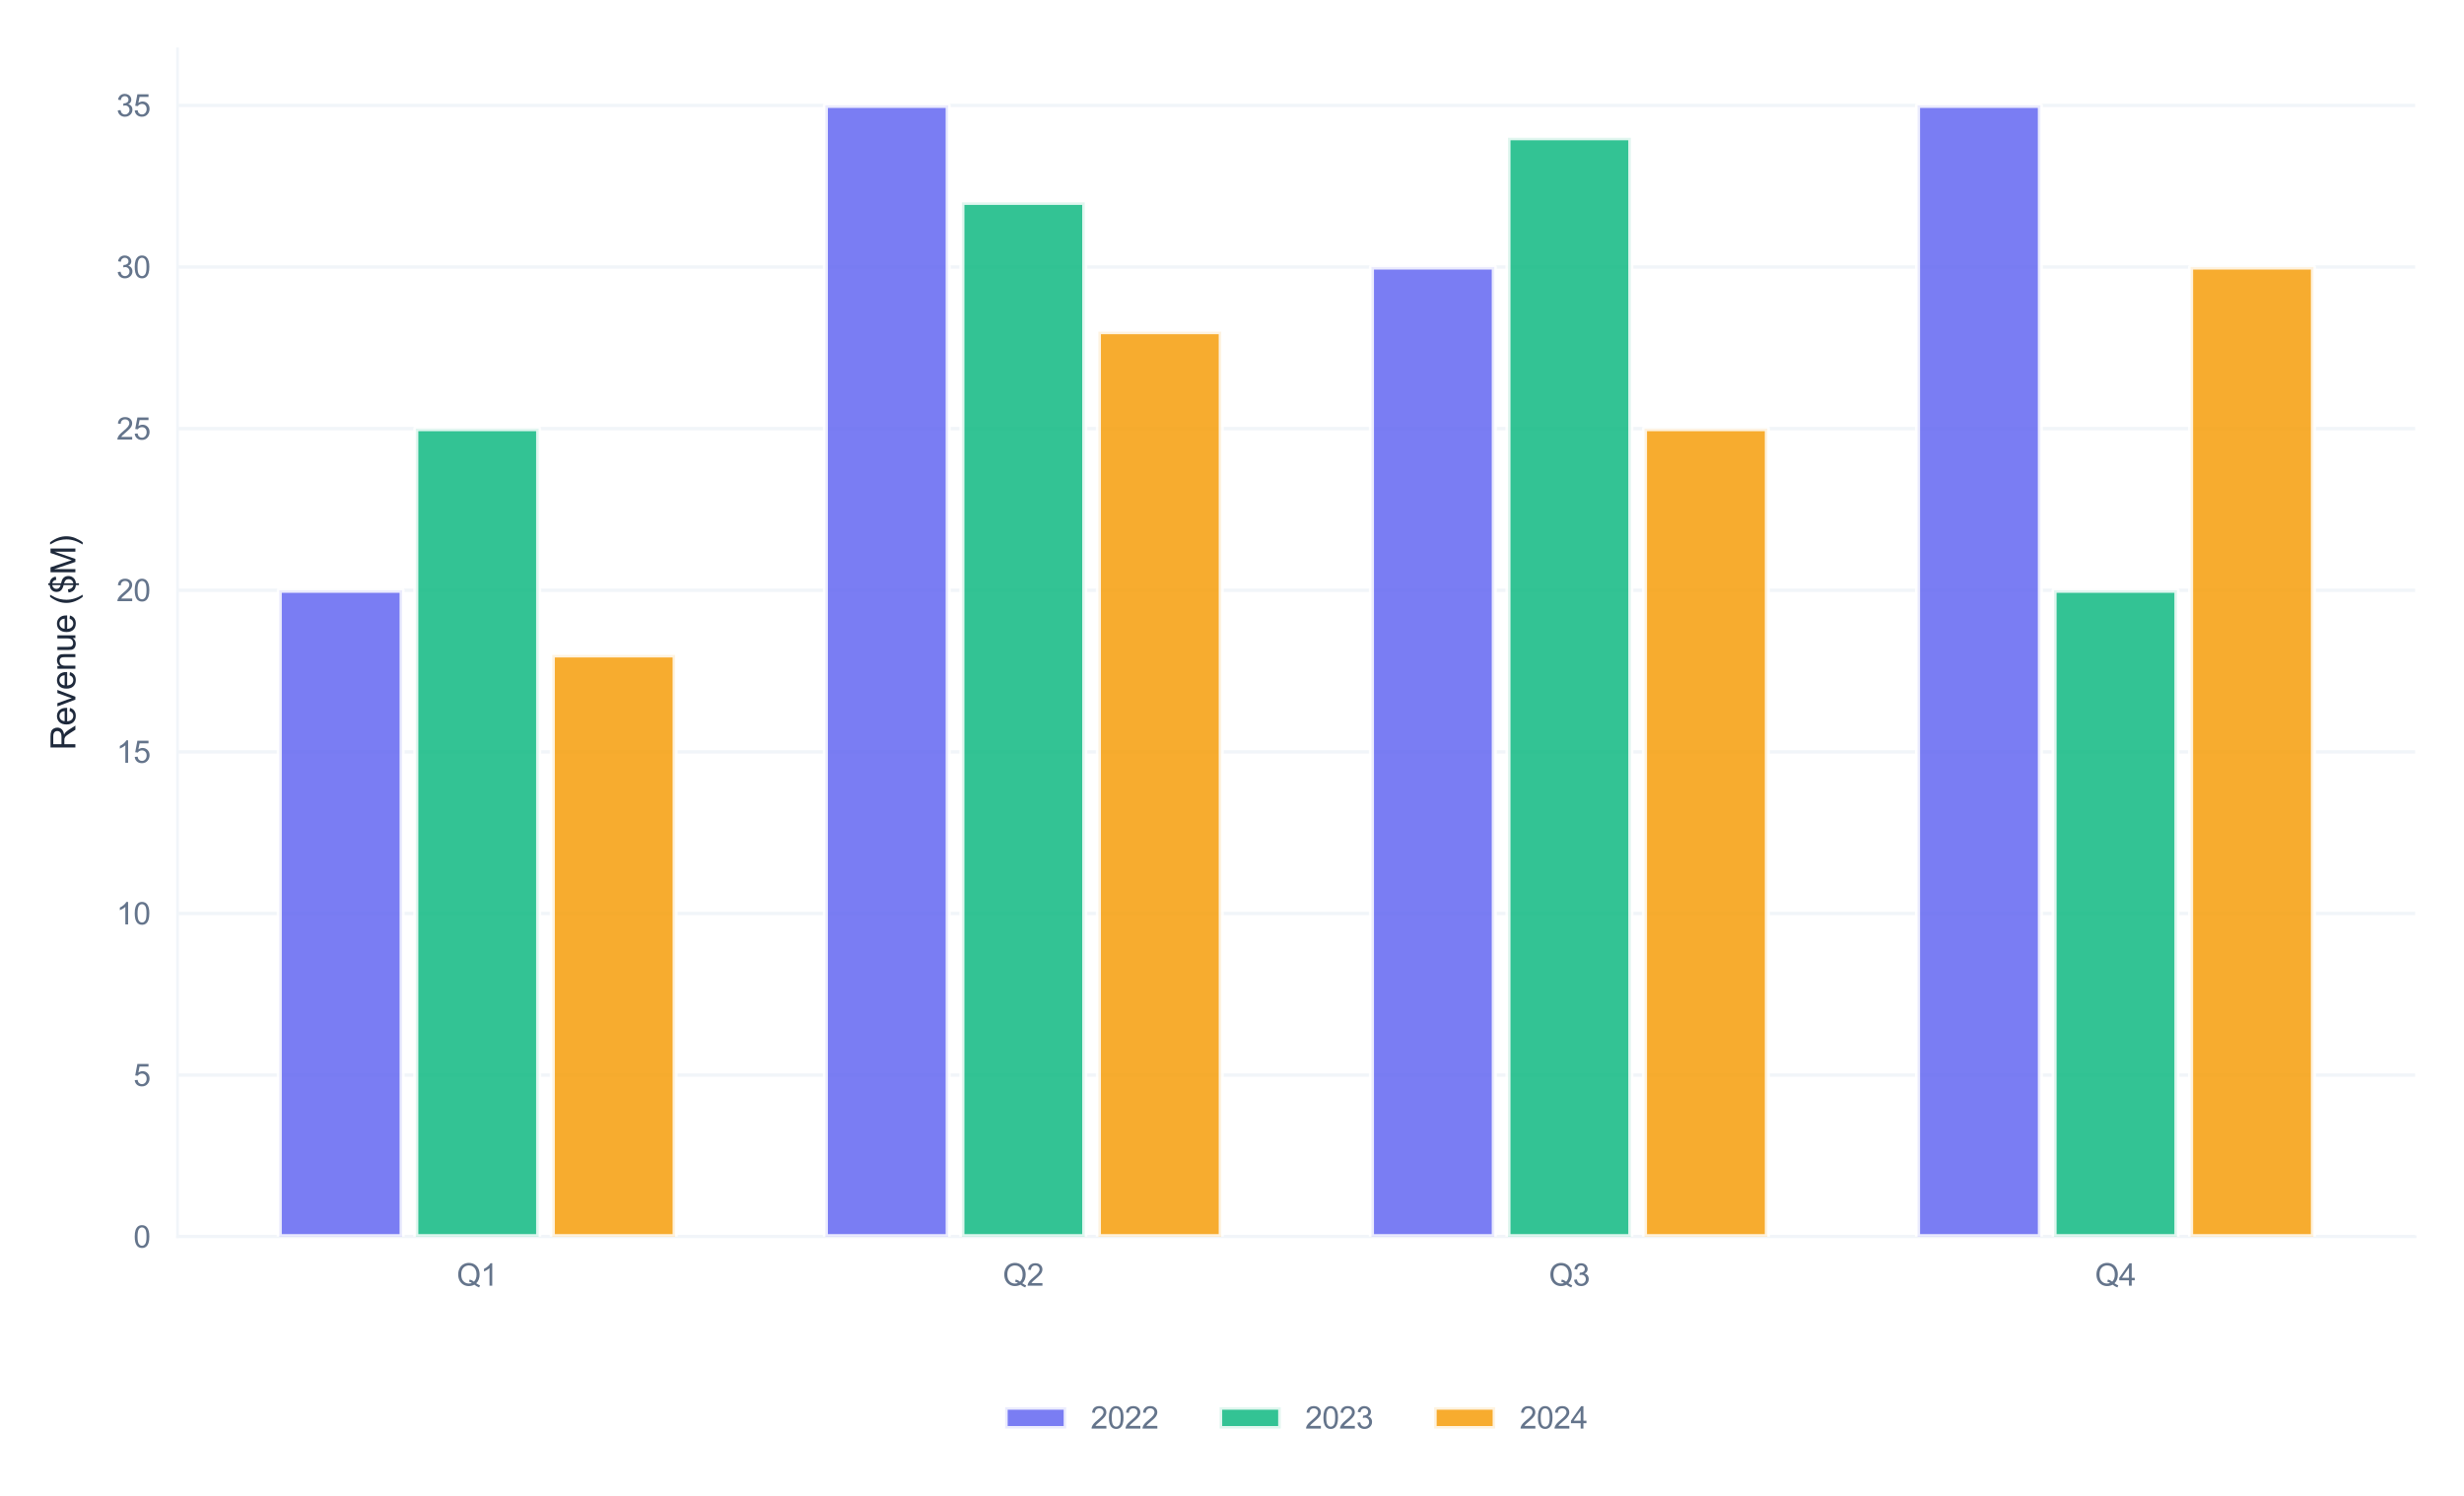 <?xml version="1.0" encoding="utf-8" standalone="no"?>
<!DOCTYPE svg PUBLIC "-//W3C//DTD SVG 1.1//EN"
  "http://www.w3.org/Graphics/SVG/1.1/DTD/svg11.dtd">
<svg xmlns:xlink="http://www.w3.org/1999/xlink" viewBox="0 0 726.252 440.891" xmlns="http://www.w3.org/2000/svg" version="1.1">
 <defs>
  <style type="text/css">*{stroke-linejoin: round; stroke-linecap: butt}</style>
 </defs>
 <g id="figure_1">
  <g id="patch_1">
   <path d="M 0 440.891 
L 726.252 440.891 
L 726.252 0 
L 0 0 
z
" style="fill: #ffffff"/>
  </g>
  <g id="axes_1">
   <g id="patch_2">
    <path d="M 52.332 364.543 
L 711.852 364.543 
L 711.852 14.4 
L 52.332 14.4 
z
" style="fill: #ffffff"/>
   </g>
   <g id="matplotlib.axis_1">
    <g id="xtick_1">
     <g id="line2d_1">
      <path d="M 140.657 364.543 
L 140.657 14.4 
" clip-path="url(#p5c48377dc7)" style="fill: none; stroke: #ffffff; stroke-width: 0.8; stroke-linecap: round"/>
     </g>
     <g id="text_1">
      <!-- Q1 -->
      <g style="fill: #64748b" transform="translate(134.654 378.985) scale(0.09 -0.09)">
       <defs>
        <path id="ArialMT-51" d="M 3966 491 
Q 4388 200 4744 66 
L 4566 -356 
Q 4072 -178 3581 206 
Q 3072 -78 2456 -78 
Q 1834 -78 1328 222 
Q 822 522 548 1065 
Q 275 1609 275 2291 
Q 275 2969 550 3525 
Q 825 4081 1333 4372 
Q 1841 4663 2469 4663 
Q 3103 4663 3612 4361 
Q 4122 4059 4389 3517 
Q 4656 2975 4656 2294 
Q 4656 1728 4484 1276 
Q 4313 825 3966 491 
z
M 2631 1266 
Q 3156 1119 3497 828 
Q 4031 1316 4031 2294 
Q 4031 2850 3842 3265 
Q 3653 3681 3289 3911 
Q 2925 4141 2472 4141 
Q 1794 4141 1347 3677 
Q 900 3213 900 2291 
Q 900 1397 1342 919 
Q 1784 441 2472 441 
Q 2797 441 3084 563 
Q 2800 747 2484 825 
L 2631 1266 
z
" transform="scale(0.016)"/>
        <path id="ArialMT-31" d="M 2384 0 
L 1822 0 
L 1822 3584 
Q 1619 3391 1289 3197 
Q 959 3003 697 2906 
L 697 3450 
Q 1169 3672 1522 3987 
Q 1875 4303 2022 4600 
L 2384 4600 
L 2384 0 
z
" transform="scale(0.016)"/>
       </defs>
       <use xlink:href="#ArialMT-51"/>
       <use xlink:href="#ArialMT-31" transform="translate(77.783 0)"/>
      </g>
     </g>
    </g>
    <g id="xtick_2">
     <g id="line2d_2">
      <path d="M 301.613 364.543 
L 301.613 14.4 
" clip-path="url(#p5c48377dc7)" style="fill: none; stroke: #ffffff; stroke-width: 0.8; stroke-linecap: round"/>
     </g>
     <g id="text_2">
      <!-- Q2 -->
      <g style="fill: #64748b" transform="translate(295.611 378.985) scale(0.09 -0.09)">
       <defs>
        <path id="ArialMT-32" d="M 3222 541 
L 3222 0 
L 194 0 
Q 188 203 259 391 
Q 375 700 629 1000 
Q 884 1300 1366 1694 
Q 2113 2306 2375 2664 
Q 2638 3022 2638 3341 
Q 2638 3675 2398 3904 
Q 2159 4134 1775 4134 
Q 1369 4134 1125 3890 
Q 881 3647 878 3216 
L 300 3275 
Q 359 3922 746 4261 
Q 1134 4600 1788 4600 
Q 2447 4600 2831 4234 
Q 3216 3869 3216 3328 
Q 3216 3053 3103 2787 
Q 2991 2522 2730 2228 
Q 2469 1934 1863 1422 
Q 1356 997 1212 845 
Q 1069 694 975 541 
L 3222 541 
z
" transform="scale(0.016)"/>
       </defs>
       <use xlink:href="#ArialMT-51"/>
       <use xlink:href="#ArialMT-32" transform="translate(77.783 0)"/>
      </g>
     </g>
    </g>
    <g id="xtick_3">
     <g id="line2d_3">
      <path d="M 462.57 364.543 
L 462.57 14.4 
" clip-path="url(#p5c48377dc7)" style="fill: none; stroke: #ffffff; stroke-width: 0.8; stroke-linecap: round"/>
     </g>
     <g id="text_3">
      <!-- Q3 -->
      <g style="fill: #64748b" transform="translate(456.567 378.985) scale(0.09 -0.09)">
       <defs>
        <path id="ArialMT-33" d="M 269 1209 
L 831 1284 
Q 928 806 1161 595 
Q 1394 384 1728 384 
Q 2125 384 2398 659 
Q 2672 934 2672 1341 
Q 2672 1728 2419 1979 
Q 2166 2231 1775 2231 
Q 1616 2231 1378 2169 
L 1441 2663 
Q 1497 2656 1531 2656 
Q 1891 2656 2178 2843 
Q 2466 3031 2466 3422 
Q 2466 3731 2256 3934 
Q 2047 4138 1716 4138 
Q 1388 4138 1169 3931 
Q 950 3725 888 3313 
L 325 3413 
Q 428 3978 793 4289 
Q 1159 4600 1703 4600 
Q 2078 4600 2393 4439 
Q 2709 4278 2876 4000 
Q 3044 3722 3044 3409 
Q 3044 3113 2884 2869 
Q 2725 2625 2413 2481 
Q 2819 2388 3044 2092 
Q 3269 1797 3269 1353 
Q 3269 753 2831 336 
Q 2394 -81 1725 -81 
Q 1122 -81 723 278 
Q 325 638 269 1209 
z
" transform="scale(0.016)"/>
       </defs>
       <use xlink:href="#ArialMT-51"/>
       <use xlink:href="#ArialMT-33" transform="translate(77.783 0)"/>
      </g>
     </g>
    </g>
    <g id="xtick_4">
     <g id="line2d_4">
      <path d="M 623.527 364.543 
L 623.527 14.4 
" clip-path="url(#p5c48377dc7)" style="fill: none; stroke: #ffffff; stroke-width: 0.8; stroke-linecap: round"/>
     </g>
     <g id="text_4">
      <!-- Q4 -->
      <g style="fill: #64748b" transform="translate(617.524 378.985) scale(0.09 -0.09)">
       <defs>
        <path id="ArialMT-34" d="M 2069 0 
L 2069 1097 
L 81 1097 
L 81 1613 
L 2172 4581 
L 2631 4581 
L 2631 1613 
L 3250 1613 
L 3250 1097 
L 2631 1097 
L 2631 0 
L 2069 0 
z
M 2069 1613 
L 2069 3678 
L 634 1613 
L 2069 1613 
z
" transform="scale(0.016)"/>
       </defs>
       <use xlink:href="#ArialMT-51"/>
       <use xlink:href="#ArialMT-34" transform="translate(77.783 0)"/>
      </g>
     </g>
    </g>
   </g>
   <g id="matplotlib.axis_2">
    <g id="ytick_1">
     <g id="line2d_5">
      <path d="M 52.332 364.543 
L 711.852 364.543 
" clip-path="url(#p5c48377dc7)" style="fill: none; stroke: #f1f5f9; stroke-linecap: round"/>
     </g>
     <g id="text_5">
      <!-- 0 -->
      <g style="fill: #64748b" transform="translate(39.327 367.764) scale(0.09 -0.09)">
       <defs>
        <path id="ArialMT-30" d="M 266 2259 
Q 266 3072 433 3567 
Q 600 4063 929 4331 
Q 1259 4600 1759 4600 
Q 2128 4600 2406 4451 
Q 2684 4303 2865 4023 
Q 3047 3744 3150 3342 
Q 3253 2941 3253 2259 
Q 3253 1453 3087 958 
Q 2922 463 2592 192 
Q 2263 -78 1759 -78 
Q 1097 -78 719 397 
Q 266 969 266 2259 
z
M 844 2259 
Q 844 1131 1108 757 
Q 1372 384 1759 384 
Q 2147 384 2411 759 
Q 2675 1134 2675 2259 
Q 2675 3391 2411 3762 
Q 2147 4134 1753 4134 
Q 1366 4134 1134 3806 
Q 844 3388 844 2259 
z
" transform="scale(0.016)"/>
       </defs>
       <use xlink:href="#ArialMT-30"/>
      </g>
     </g>
    </g>
    <g id="ytick_2">
     <g id="line2d_6">
      <path d="M 52.332 316.905 
L 711.852 316.905 
" clip-path="url(#p5c48377dc7)" style="fill: none; stroke: #f1f5f9; stroke-linecap: round"/>
     </g>
     <g id="text_6">
      <!-- 5 -->
      <g style="fill: #64748b" transform="translate(39.327 320.126) scale(0.09 -0.09)">
       <defs>
        <path id="ArialMT-35" d="M 266 1200 
L 856 1250 
Q 922 819 1161 601 
Q 1400 384 1738 384 
Q 2144 384 2425 690 
Q 2706 997 2706 1503 
Q 2706 1984 2436 2262 
Q 2166 2541 1728 2541 
Q 1456 2541 1237 2417 
Q 1019 2294 894 2097 
L 366 2166 
L 809 4519 
L 3088 4519 
L 3088 3981 
L 1259 3981 
L 1013 2750 
Q 1425 3038 1878 3038 
Q 2478 3038 2890 2622 
Q 3303 2206 3303 1553 
Q 3303 931 2941 478 
Q 2500 -78 1738 -78 
Q 1113 -78 717 272 
Q 322 622 266 1200 
z
" transform="scale(0.016)"/>
       </defs>
       <use xlink:href="#ArialMT-35"/>
      </g>
     </g>
    </g>
    <g id="ytick_3">
     <g id="line2d_7">
      <path d="M 52.332 269.266 
L 711.852 269.266 
" clip-path="url(#p5c48377dc7)" style="fill: none; stroke: #f1f5f9; stroke-linecap: round"/>
     </g>
     <g id="text_7">
      <!-- 10 -->
      <g style="fill: #64748b" transform="translate(34.322 272.487) scale(0.09 -0.09)">
       <use xlink:href="#ArialMT-31"/>
       <use xlink:href="#ArialMT-30" transform="translate(55.615 0)"/>
      </g>
     </g>
    </g>
    <g id="ytick_4">
     <g id="line2d_8">
      <path d="M 52.332 221.628 
L 711.852 221.628 
" clip-path="url(#p5c48377dc7)" style="fill: none; stroke: #f1f5f9; stroke-linecap: round"/>
     </g>
     <g id="text_8">
      <!-- 15 -->
      <g style="fill: #64748b" transform="translate(34.322 224.849) scale(0.09 -0.09)">
       <use xlink:href="#ArialMT-31"/>
       <use xlink:href="#ArialMT-35" transform="translate(55.615 0)"/>
      </g>
     </g>
    </g>
    <g id="ytick_5">
     <g id="line2d_9">
      <path d="M 52.332 173.989 
L 711.852 173.989 
" clip-path="url(#p5c48377dc7)" style="fill: none; stroke: #f1f5f9; stroke-linecap: round"/>
     </g>
     <g id="text_9">
      <!-- 20 -->
      <g style="fill: #64748b" transform="translate(34.322 177.21) scale(0.09 -0.09)">
       <use xlink:href="#ArialMT-32"/>
       <use xlink:href="#ArialMT-30" transform="translate(55.615 0)"/>
      </g>
     </g>
    </g>
    <g id="ytick_6">
     <g id="line2d_10">
      <path d="M 52.332 126.351 
L 711.852 126.351 
" clip-path="url(#p5c48377dc7)" style="fill: none; stroke: #f1f5f9; stroke-linecap: round"/>
     </g>
     <g id="text_10">
      <!-- 25 -->
      <g style="fill: #64748b" transform="translate(34.322 129.572) scale(0.09 -0.09)">
       <use xlink:href="#ArialMT-32"/>
       <use xlink:href="#ArialMT-35" transform="translate(55.615 0)"/>
      </g>
     </g>
    </g>
    <g id="ytick_7">
     <g id="line2d_11">
      <path d="M 52.332 78.712 
L 711.852 78.712 
" clip-path="url(#p5c48377dc7)" style="fill: none; stroke: #f1f5f9; stroke-linecap: round"/>
     </g>
     <g id="text_11">
      <!-- 30 -->
      <g style="fill: #64748b" transform="translate(34.322 81.933) scale(0.09 -0.09)">
       <use xlink:href="#ArialMT-33"/>
       <use xlink:href="#ArialMT-30" transform="translate(55.615 0)"/>
      </g>
     </g>
    </g>
    <g id="ytick_8">
     <g id="line2d_12">
      <path d="M 52.332 31.073 
L 711.852 31.073 
" clip-path="url(#p5c48377dc7)" style="fill: none; stroke: #f1f5f9; stroke-linecap: round"/>
     </g>
     <g id="text_12">
      <!-- 35 -->
      <g style="fill: #64748b" transform="translate(34.322 34.295) scale(0.09 -0.09)">
       <use xlink:href="#ArialMT-33"/>
       <use xlink:href="#ArialMT-35" transform="translate(55.615 0)"/>
      </g>
     </g>
    </g>
    <g id="text_13">
     <!-- Revenue ($M) -->
     <g style="fill: #1e293b" transform="translate(22.217 221.149) rotate(-90) scale(0.1 -0.1)">
      <defs>
       <path id="ArialMT-52" d="M 503 0 
L 503 4581 
L 2534 4581 
Q 3147 4581 3465 4457 
Q 3784 4334 3975 4021 
Q 4166 3709 4166 3331 
Q 4166 2844 3850 2509 
Q 3534 2175 2875 2084 
Q 3116 1969 3241 1856 
Q 3506 1613 3744 1247 
L 4541 0 
L 3778 0 
L 3172 953 
Q 2906 1366 2734 1584 
Q 2563 1803 2427 1890 
Q 2291 1978 2150 2013 
Q 2047 2034 1813 2034 
L 1109 2034 
L 1109 0 
L 503 0 
z
M 1109 2559 
L 2413 2559 
Q 2828 2559 3062 2645 
Q 3297 2731 3419 2920 
Q 3541 3109 3541 3331 
Q 3541 3656 3305 3865 
Q 3069 4075 2559 4075 
L 1109 4075 
L 1109 2559 
z
" transform="scale(0.016)"/>
       <path id="ArialMT-65" d="M 2694 1069 
L 3275 997 
Q 3138 488 2766 206 
Q 2394 -75 1816 -75 
Q 1088 -75 661 373 
Q 234 822 234 1631 
Q 234 2469 665 2931 
Q 1097 3394 1784 3394 
Q 2450 3394 2872 2941 
Q 3294 2488 3294 1666 
Q 3294 1616 3291 1516 
L 816 1516 
Q 847 969 1125 678 
Q 1403 388 1819 388 
Q 2128 388 2347 550 
Q 2566 713 2694 1069 
z
M 847 1978 
L 2700 1978 
Q 2663 2397 2488 2606 
Q 2219 2931 1791 2931 
Q 1403 2931 1139 2672 
Q 875 2413 847 1978 
z
" transform="scale(0.016)"/>
       <path id="ArialMT-76" d="M 1344 0 
L 81 3319 
L 675 3319 
L 1388 1331 
Q 1503 1009 1600 663 
Q 1675 925 1809 1294 
L 2547 3319 
L 3125 3319 
L 1869 0 
L 1344 0 
z
" transform="scale(0.016)"/>
       <path id="ArialMT-6e" d="M 422 0 
L 422 3319 
L 928 3319 
L 928 2847 
Q 1294 3394 1984 3394 
Q 2284 3394 2536 3286 
Q 2788 3178 2913 3003 
Q 3038 2828 3088 2588 
Q 3119 2431 3119 2041 
L 3119 0 
L 2556 0 
L 2556 2019 
Q 2556 2363 2490 2533 
Q 2425 2703 2258 2804 
Q 2091 2906 1866 2906 
Q 1506 2906 1245 2678 
Q 984 2450 984 1813 
L 984 0 
L 422 0 
z
" transform="scale(0.016)"/>
       <path id="ArialMT-75" d="M 2597 0 
L 2597 488 
Q 2209 -75 1544 -75 
Q 1250 -75 995 37 
Q 741 150 617 320 
Q 494 491 444 738 
Q 409 903 409 1263 
L 409 3319 
L 972 3319 
L 972 1478 
Q 972 1038 1006 884 
Q 1059 663 1231 536 
Q 1403 409 1656 409 
Q 1909 409 2131 539 
Q 2353 669 2445 892 
Q 2538 1116 2538 1541 
L 2538 3319 
L 3100 3319 
L 3100 0 
L 2597 0 
z
" transform="scale(0.016)"/>
       <path id="ArialMT-20" transform="scale(0.016)"/>
       <path id="ArialMT-28" d="M 1497 -1347 
Q 1031 -759 709 28 
Q 388 816 388 1659 
Q 388 2403 628 3084 
Q 909 3875 1497 4659 
L 1900 4659 
Q 1522 4009 1400 3731 
Q 1209 3300 1100 2831 
Q 966 2247 966 1656 
Q 966 153 1900 -1347 
L 1497 -1347 
z
" transform="scale(0.016)"/>
       <path id="ArialMT-24" d="M 1594 -659 
L 1594 -97 
Q 1172 -44 908 92 
Q 644 228 451 531 
Q 259 834 228 1272 
L 794 1378 
Q 859 925 1025 713 
Q 1263 413 1594 378 
L 1594 2169 
Q 1247 2234 884 2438 
Q 616 2588 470 2853 
Q 325 3119 325 3456 
Q 325 4056 750 4428 
Q 1034 4678 1594 4734 
L 1594 5003 
L 1925 5003 
L 1925 4734 
Q 2416 4688 2703 4447 
Q 3072 4141 3147 3606 
L 2566 3519 
Q 2516 3850 2358 4026 
Q 2200 4203 1925 4259 
L 1925 2638 
Q 2350 2531 2488 2472 
Q 2750 2356 2915 2190 
Q 3081 2025 3170 1797 
Q 3259 1569 3259 1303 
Q 3259 719 2887 328 
Q 2516 -63 1925 -91 
L 1925 -659 
L 1594 -659 
z
M 1594 4266 
Q 1266 4216 1077 4003 
Q 888 3791 888 3500 
Q 888 3213 1048 3019 
Q 1209 2825 1594 2709 
L 1594 4266 
z
M 1925 378 
Q 2253 419 2467 662 
Q 2681 906 2681 1266 
Q 2681 1572 2529 1758 
Q 2378 1944 1925 2091 
L 1925 378 
z
" transform="scale(0.016)"/>
       <path id="ArialMT-4d" d="M 475 0 
L 475 4581 
L 1388 4581 
L 2472 1338 
Q 2622 884 2691 659 
Q 2769 909 2934 1394 
L 4031 4581 
L 4847 4581 
L 4847 0 
L 4263 0 
L 4263 3834 
L 2931 0 
L 2384 0 
L 1059 3900 
L 1059 0 
L 475 0 
z
" transform="scale(0.016)"/>
       <path id="ArialMT-29" d="M 791 -1347 
L 388 -1347 
Q 1322 153 1322 1656 
Q 1322 2244 1188 2822 
Q 1081 3291 891 3722 
Q 769 4003 388 4659 
L 791 4659 
Q 1378 3875 1659 3084 
Q 1900 2403 1900 1659 
Q 1900 816 1576 28 
Q 1253 -759 791 -1347 
z
" transform="scale(0.016)"/>
      </defs>
      <use xlink:href="#ArialMT-52"/>
      <use xlink:href="#ArialMT-65" transform="translate(72.217 0)"/>
      <use xlink:href="#ArialMT-76" transform="translate(127.832 0)"/>
      <use xlink:href="#ArialMT-65" transform="translate(177.832 0)"/>
      <use xlink:href="#ArialMT-6e" transform="translate(233.447 0)"/>
      <use xlink:href="#ArialMT-75" transform="translate(289.062 0)"/>
      <use xlink:href="#ArialMT-65" transform="translate(344.678 0)"/>
      <use xlink:href="#ArialMT-20" transform="translate(400.293 0)"/>
      <use xlink:href="#ArialMT-28" transform="translate(428.076 0)"/>
      <use xlink:href="#ArialMT-24" transform="translate(461.377 0)"/>
      <use xlink:href="#ArialMT-4d" transform="translate(516.992 0)"/>
      <use xlink:href="#ArialMT-29" transform="translate(600.293 0)"/>
     </g>
    </g>
   </g>
   <g id="patch_3">
    <path d="M 52.332 364.543 
L 52.332 14.4 
" style="fill: none; stroke: #f1f5f9; stroke-width: 0.8; stroke-linejoin: miter; stroke-linecap: square"/>
   </g>
   <g id="patch_4">
    <path d="M 52.332 364.543 
L 711.852 364.543 
" style="fill: none; stroke: #f1f5f9; stroke-width: 0.8; stroke-linejoin: miter; stroke-linecap: square"/>
   </g>
   <g id="patch_5">
    <path d="M 82.31 364.543 
L 118.525 364.543 
L 118.525 173.989 
L 82.31 173.989 
z
" clip-path="url(#p5c48377dc7)" style="fill: #6366f1; opacity: 0.85; stroke: #ffffff; stroke-width: 1.5; stroke-linejoin: miter"/>
   </g>
   <g id="patch_6">
    <path d="M 243.266 364.543 
L 279.482 364.543 
L 279.482 31.073 
L 243.266 31.073 
z
" clip-path="url(#p5c48377dc7)" style="fill: #6366f1; opacity: 0.85; stroke: #ffffff; stroke-width: 1.5; stroke-linejoin: miter"/>
   </g>
   <g id="patch_7">
    <path d="M 404.223 364.543 
L 440.438 364.543 
L 440.438 78.712 
L 404.223 78.712 
z
" clip-path="url(#p5c48377dc7)" style="fill: #6366f1; opacity: 0.85; stroke: #ffffff; stroke-width: 1.5; stroke-linejoin: miter"/>
   </g>
   <g id="patch_8">
    <path d="M 565.18 364.543 
L 601.395 364.543 
L 601.395 31.073 
L 565.18 31.073 
z
" clip-path="url(#p5c48377dc7)" style="fill: #6366f1; opacity: 0.85; stroke: #ffffff; stroke-width: 1.5; stroke-linejoin: miter"/>
   </g>
   <g id="patch_9">
    <path d="M 122.549 364.543 
L 158.764 364.543 
L 158.764 126.351 
L 122.549 126.351 
z
" clip-path="url(#p5c48377dc7)" style="fill: #10b981; opacity: 0.85; stroke: #ffffff; stroke-width: 1.5; stroke-linejoin: miter"/>
   </g>
   <g id="patch_10">
    <path d="M 283.506 364.543 
L 319.721 364.543 
L 319.721 59.657 
L 283.506 59.657 
z
" clip-path="url(#p5c48377dc7)" style="fill: #10b981; opacity: 0.85; stroke: #ffffff; stroke-width: 1.5; stroke-linejoin: miter"/>
   </g>
   <g id="patch_11">
    <path d="M 444.462 364.543 
L 480.678 364.543 
L 480.678 40.601 
L 444.462 40.601 
z
" clip-path="url(#p5c48377dc7)" style="fill: #10b981; opacity: 0.85; stroke: #ffffff; stroke-width: 1.5; stroke-linejoin: miter"/>
   </g>
   <g id="patch_12">
    <path d="M 605.419 364.543 
L 641.634 364.543 
L 641.634 173.989 
L 605.419 173.989 
z
" clip-path="url(#p5c48377dc7)" style="fill: #10b981; opacity: 0.85; stroke: #ffffff; stroke-width: 1.5; stroke-linejoin: miter"/>
   </g>
   <g id="patch_13">
    <path d="M 162.788 364.543 
L 199.003 364.543 
L 199.003 193.044 
L 162.788 193.044 
z
" clip-path="url(#p5c48377dc7)" style="fill: #f59e0b; opacity: 0.85; stroke: #ffffff; stroke-width: 1.5; stroke-linejoin: miter"/>
   </g>
   <g id="patch_14">
    <path d="M 323.745 364.543 
L 359.96 364.543 
L 359.96 97.767 
L 323.745 97.767 
z
" clip-path="url(#p5c48377dc7)" style="fill: #f59e0b; opacity: 0.85; stroke: #ffffff; stroke-width: 1.5; stroke-linejoin: miter"/>
   </g>
   <g id="patch_15">
    <path d="M 484.701 364.543 
L 520.917 364.543 
L 520.917 126.351 
L 484.701 126.351 
z
" clip-path="url(#p5c48377dc7)" style="fill: #f59e0b; opacity: 0.85; stroke: #ffffff; stroke-width: 1.5; stroke-linejoin: miter"/>
   </g>
   <g id="patch_16">
    <path d="M 645.658 364.543 
L 681.873 364.543 
L 681.873 78.712 
L 645.658 78.712 
z
" clip-path="url(#p5c48377dc7)" style="fill: #f59e0b; opacity: 0.85; stroke: #ffffff; stroke-width: 1.5; stroke-linejoin: miter"/>
   </g>
   <g id="legend_1">
    <g id="patch_17">
     <path d="M 296.262 421.102 
L 314.262 421.102 
L 314.262 414.802 
L 296.262 414.802 
z
" style="fill: #6366f1; opacity: 0.85; stroke: #ffffff; stroke-width: 1.5; stroke-linejoin: miter"/>
    </g>
    <g id="text_14">
     <!-- 2022 -->
     <g style="fill: #64748b" transform="translate(321.462 421.102) scale(0.09 -0.09)">
      <use xlink:href="#ArialMT-32"/>
      <use xlink:href="#ArialMT-30" transform="translate(55.615 0)"/>
      <use xlink:href="#ArialMT-32" transform="translate(111.23 0)"/>
      <use xlink:href="#ArialMT-32" transform="translate(166.846 0)"/>
     </g>
    </g>
    <g id="patch_18">
     <path d="M 359.482 421.102 
L 377.482 421.102 
L 377.482 414.802 
L 359.482 414.802 
z
" style="fill: #10b981; opacity: 0.85; stroke: #ffffff; stroke-width: 1.5; stroke-linejoin: miter"/>
    </g>
    <g id="text_15">
     <!-- 2023 -->
     <g style="fill: #64748b" transform="translate(384.682 421.102) scale(0.09 -0.09)">
      <use xlink:href="#ArialMT-32"/>
      <use xlink:href="#ArialMT-30" transform="translate(55.615 0)"/>
      <use xlink:href="#ArialMT-32" transform="translate(111.23 0)"/>
      <use xlink:href="#ArialMT-33" transform="translate(166.846 0)"/>
     </g>
    </g>
    <g id="patch_19">
     <path d="M 422.701 421.102 
L 440.701 421.102 
L 440.701 414.802 
L 422.701 414.802 
z
" style="fill: #f59e0b; opacity: 0.85; stroke: #ffffff; stroke-width: 1.5; stroke-linejoin: miter"/>
    </g>
    <g id="text_16">
     <!-- 2024 -->
     <g style="fill: #64748b" transform="translate(447.901 421.102) scale(0.09 -0.09)">
      <use xlink:href="#ArialMT-32"/>
      <use xlink:href="#ArialMT-30" transform="translate(55.615 0)"/>
      <use xlink:href="#ArialMT-32" transform="translate(111.23 0)"/>
      <use xlink:href="#ArialMT-34" transform="translate(166.846 0)"/>
     </g>
    </g>
   </g>
  </g>
 </g>
 <defs>
  <clipPath id="p5c48377dc7">
   <rect x="52.332" y="14.4" width="659.52" height="350.143"/>
  </clipPath>
 </defs>
</svg>
